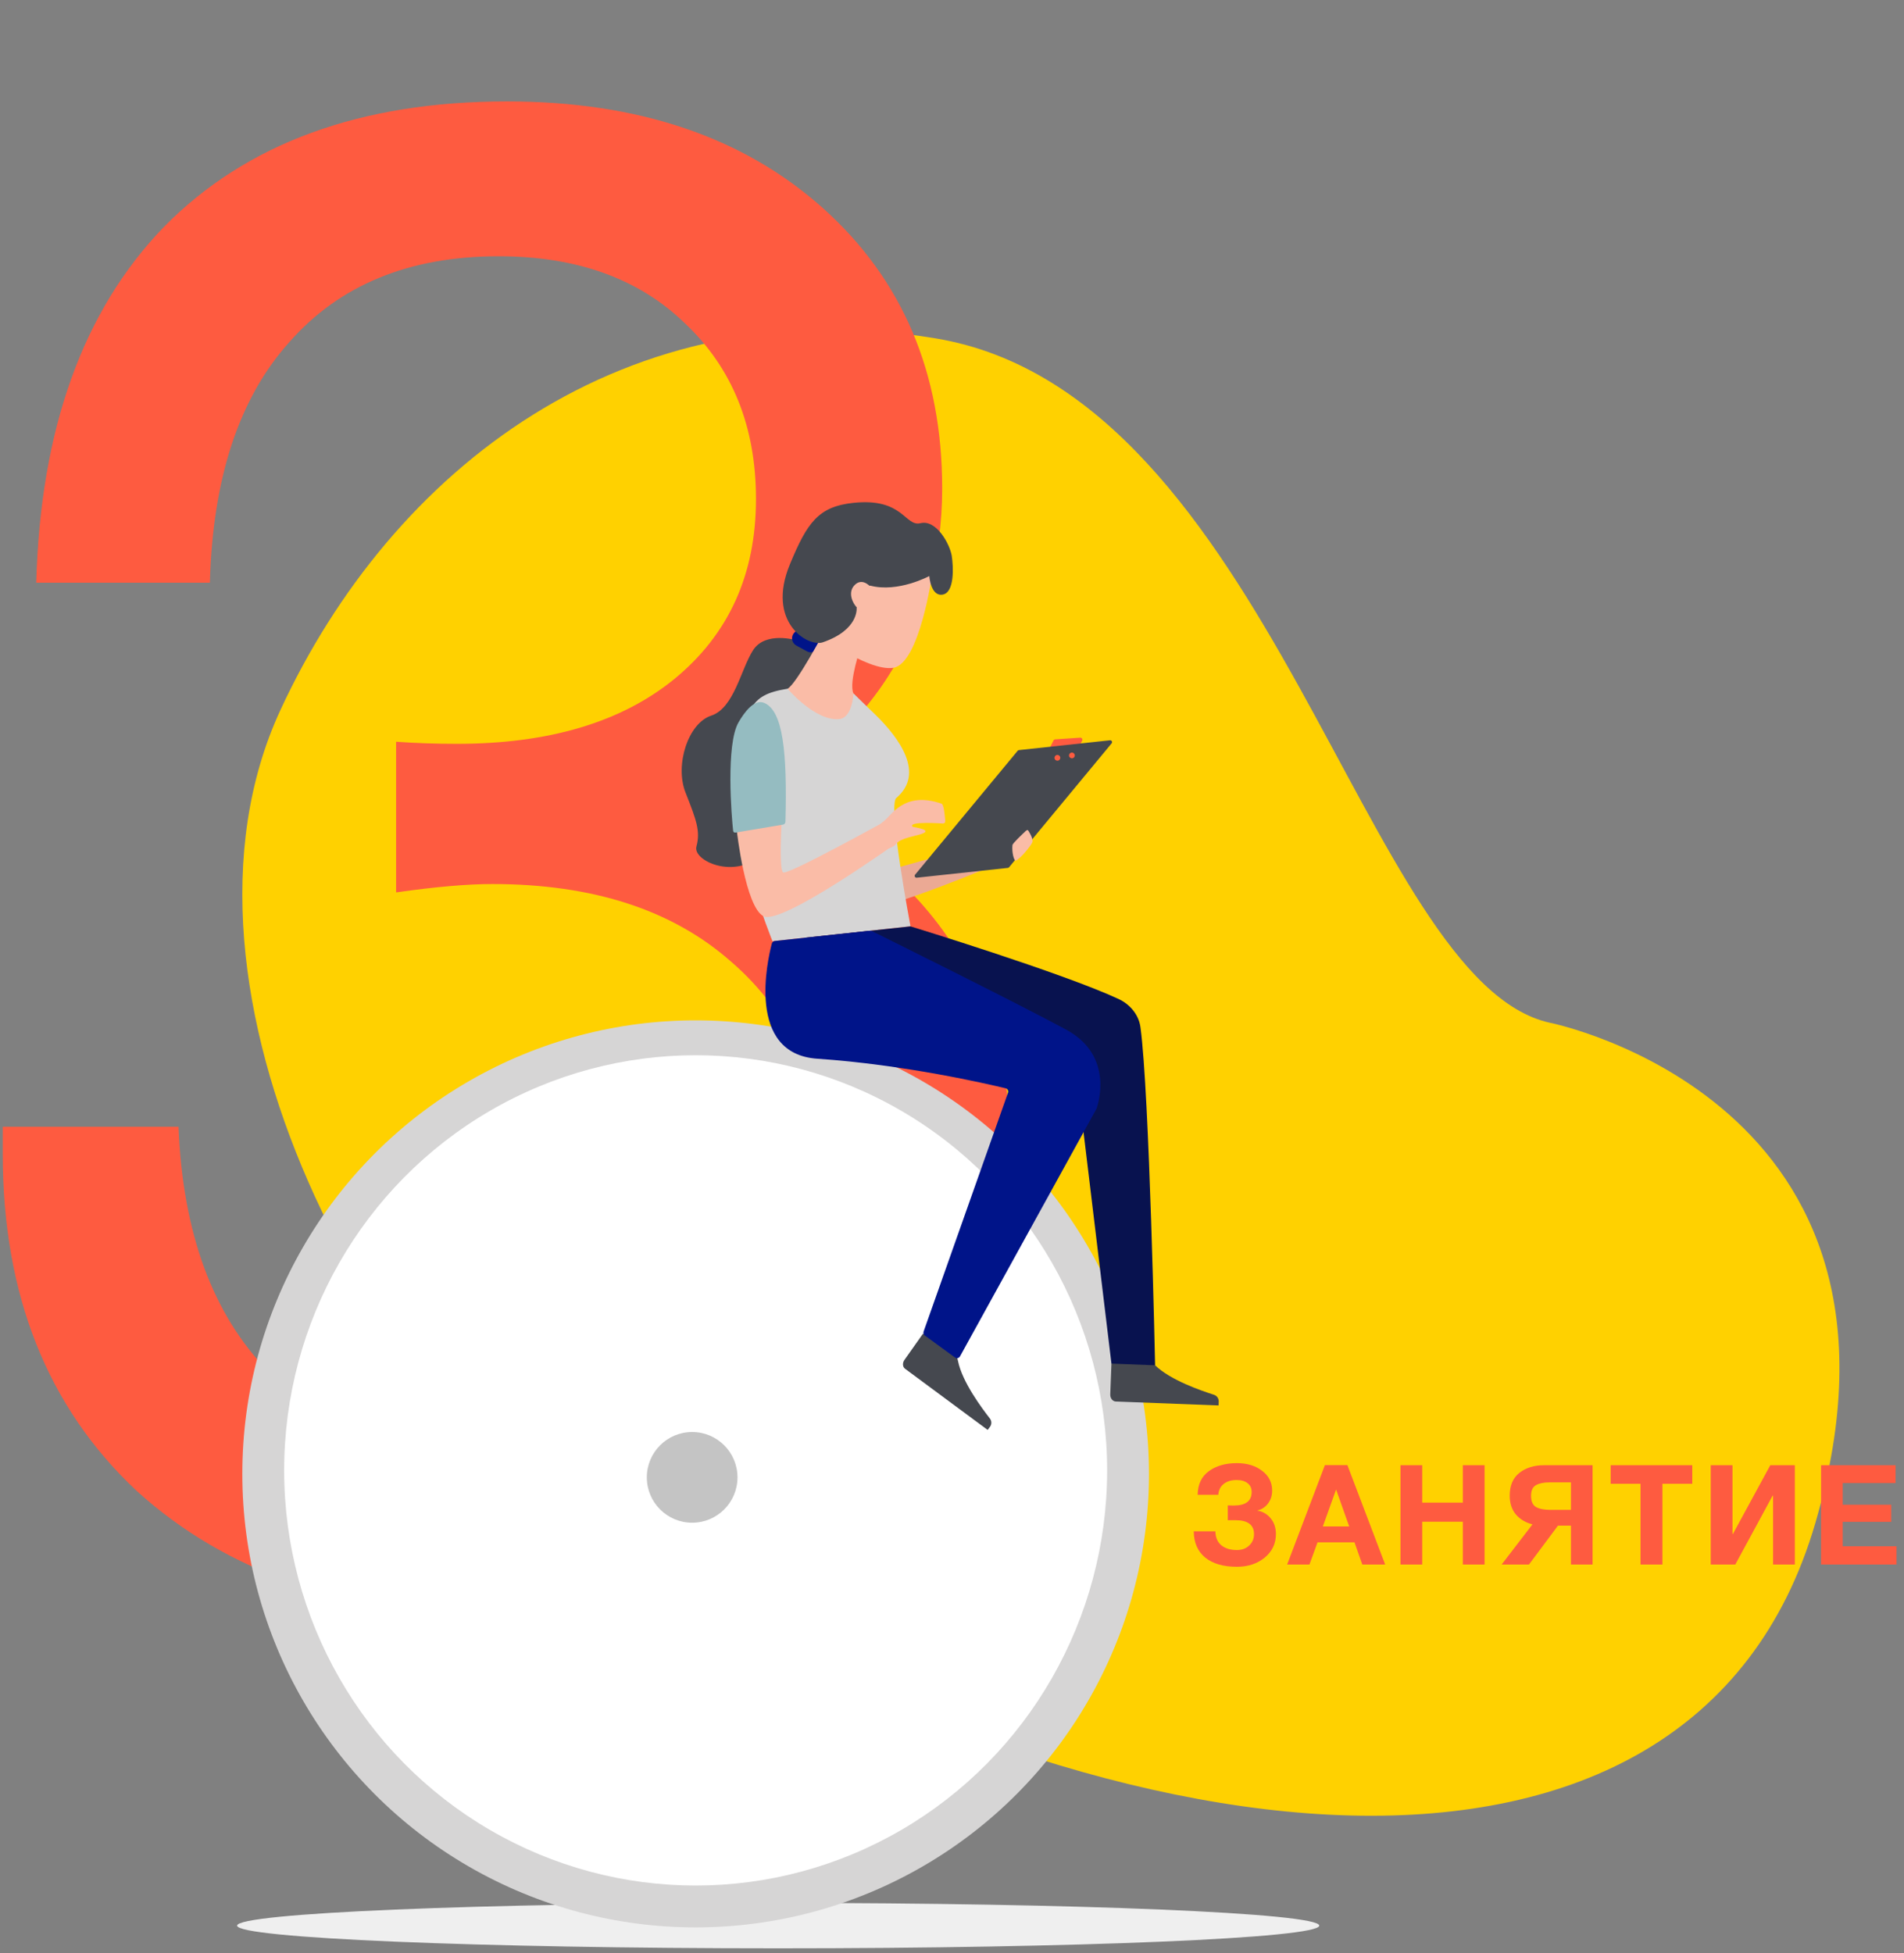 <svg width="273" height="280" viewBox="0 0 273 280" fill="none" xmlns="http://www.w3.org/2000/svg">
<rect x="0" y="0" width="273" height="280" fill="#808080" stroke="none"/>
<path d="M40.198 101.814C56.14 67.357 89.515 41.108 134.144 48.51C182.223 56.483 195.507 140.726 222.211 146.623C222.211 146.623 277.93 157.705 260.293 218.33C242.657 278.956 158.085 268.109 86.953 222.692C53.856 201.559 21.607 141.998 40.198 101.814Z" fill="#FFD100"/>
<path d="M5.194 83.539C5.794 61.539 11.894 44.539 23.494 32.539C35.294 20.539 51.694 14.539 72.694 14.539C91.494 14.539 106.594 19.639 117.994 29.839C129.394 40.039 135.094 53.439 135.094 70.039C135.094 80.039 132.494 89.039 127.294 97.039C122.294 104.839 115.194 110.639 105.994 114.439C117.994 117.239 127.494 123.239 134.494 132.439C141.494 141.639 144.994 152.739 144.994 165.739C145.194 185.339 138.394 201.239 124.594 213.439C110.994 225.439 93.294 231.439 71.494 231.439C49.894 231.439 32.594 225.539 19.594 213.739C6.794 201.739 0.394 185.639 0.394 165.439V161.539H25.594C26.194 176.739 30.494 188.439 38.494 196.639C46.494 204.839 57.594 208.939 71.794 208.939C85.394 208.939 96.394 205.139 104.794 197.539C113.394 189.739 117.694 179.739 117.694 167.539C117.694 155.139 113.394 145.239 104.794 137.839C96.394 130.439 84.994 126.739 70.594 126.739C66.994 126.739 62.394 127.139 56.794 127.939V106.339C59.594 106.539 62.494 106.639 65.494 106.639C78.694 106.639 89.094 103.539 96.694 97.339C104.494 90.939 108.394 82.339 108.394 71.539C108.394 61.139 104.994 52.739 98.194 46.339C91.594 39.939 82.694 36.739 71.494 36.739C58.694 36.739 48.694 40.839 41.494 49.039C34.294 57.039 30.494 68.539 30.094 83.539H5.194Z" fill="#FE5B40"/>
<path d="M111.579 279.32C154.425 279.32 189.158 277.862 189.158 276.064C189.158 274.266 154.425 272.808 111.579 272.808C68.733 272.808 34 274.266 34 276.064C34 277.862 68.733 279.32 111.579 279.32Z" fill="#EFEFEF"/>
<ellipse cx="99.743" cy="211.3" rx="65" ry="65.019" fill="#D6D5D5"/>
<ellipse cx="99.743" cy="210.8" rx="59" ry="59.517" fill="white"/>
<ellipse cx="99.243" cy="211.8" rx="6.5" ry="6.502" fill="#C4C4C4"/>
<g clip-path="url(#clip0_2126_20558)">
<path d="M133.664 82.286C133.664 82.286 131.859 95.127 128.096 95.738C124.333 96.349 116.42 90.335 116.42 90.335L123.73 77.933L133.664 82.286Z" fill="#FABCA7"/>
<path d="M118.18 117.888C118.18 117.888 117.74 128.761 119.936 130.701C122.131 132.641 141.297 124.557 141.297 124.557L139.96 121.109C139.96 121.109 124.587 125.843 123.914 125.32C123.241 124.798 125.867 114.834 125.867 114.834L118.18 117.888Z" fill="#EBA994"/>
<path d="M114.167 91.79C114.167 91.79 109.759 90.454 107.987 93.201C106.215 95.948 105.265 101.522 101.967 102.6C98.669 103.678 96.729 109.668 98.294 113.629C99.86 117.59 100.446 119.176 99.854 121.358C99.262 123.539 106.145 126.49 109.871 121.779C113.597 117.067 120.24 102.147 118.149 96.812C116.057 91.477 114.167 91.79 114.167 91.79Z" fill="#45484F"/>
<path d="M117.319 92.912C117.633 92.34 117.421 91.622 116.847 91.311L115.312 90.476C114.738 90.163 114.019 90.375 113.708 90.947C113.394 91.519 113.606 92.237 114.18 92.548L115.715 93.383C116.289 93.696 117.008 93.484 117.319 92.912Z" fill="#001489"/>
<path d="M118.391 90.174C118.391 90.174 114.207 98.07 112.917 98.74C112.747 98.828 113.883 103.472 117.884 103.858C123.453 104.395 123.712 100.881 123.712 100.881C123.712 100.881 122.425 99.542 122.368 99.413C121.652 97.828 123.428 92.731 123.428 92.731L118.391 90.174Z" fill="#FABCA7"/>
<path d="M159.361 195.492L159.192 199.895C159.17 200.447 159.524 200.908 159.981 200.925L174.721 201.49L174.743 200.936C174.76 200.496 174.483 200.097 174.065 199.963C172.306 199.394 167.839 197.891 165.621 195.733C161.983 192.192 159.361 195.492 159.361 195.492Z" fill="#45484F"/>
<path d="M105.391 112.634C106.716 101.489 107.288 99.655 112.917 98.74C112.917 98.74 116.94 103.454 120.356 103.087C122.235 102.885 122.367 99.414 122.367 99.414C122.367 99.414 123.197 100.206 125.439 102.387C129.021 105.869 132.635 110.904 128.511 114.405C127.264 115.463 130.552 132.808 130.552 132.808L110.76 134.937C110.76 134.937 104.572 119.512 105.391 112.634Z" fill="#D6D5D5"/>
<path d="M130.55 132.808C130.55 132.808 152.281 139.455 160.377 143.217C162.012 143.977 163.27 145.46 163.517 147.244C164.808 156.575 165.619 195.731 165.619 195.731L159.361 195.492L154.951 158.923L115.319 134.445L130.55 132.808Z" fill="#08124F"/>
<path d="M105.655 119.157C105.655 119.157 106.868 130.067 109.495 131.367C112.122 132.666 128.76 120.706 128.76 120.706L127.019 117.687C127.019 117.687 113.09 125.41 112.303 125.081C111.517 124.753 112.273 114.201 112.273 114.201L105.655 119.157Z" fill="#FABCA7"/>
<path d="M109.602 100.78C112.275 101.95 112.887 107.869 112.618 117.809C112.613 118 112.48 118.169 112.294 118.215L105.472 119.361C105.306 119.402 105.142 119.293 105.122 119.124C104.891 117.145 104.043 106.734 105.896 103.546C106.698 102.168 108.138 100.14 109.602 100.78Z" fill="#95BCC1"/>
<path d="M155.165 106.185L154.225 108.025C154.177 108.119 154.083 108.18 153.979 108.187L150.421 108.426C150.191 108.441 150.03 108.202 150.134 107.996L151.05 106.158C151.098 106.062 151.192 106 151.297 105.994L154.879 105.753C155.11 105.736 155.27 105.979 155.165 106.185Z" fill="#FE5B40"/>
<path d="M131.99 75.004C129.72 75.552 129.545 71.319 122.334 72.094C117.327 72.633 115.73 74.929 113.252 80.917C109.829 89.19 115.837 92.816 117.967 92.086C123.164 90.303 122.825 87.168 122.825 87.168C122.825 87.168 124.453 83.872 124.788 83.96C128.749 85.007 133.245 82.586 133.245 82.586C133.245 82.586 133.448 85.546 135.163 85.244C136.876 84.944 136.713 81.283 136.463 79.684C136.214 78.088 134.296 74.447 131.99 75.004Z" fill="#45484F"/>
<path d="M144.507 124.426L131.446 125.832C131.208 125.857 131.059 125.585 131.206 125.399L145.913 107.635C145.958 107.58 146.024 107.543 146.094 107.536L159.155 106.13C159.393 106.104 159.542 106.377 159.394 106.562L144.687 124.327C144.643 124.384 144.578 124.419 144.507 124.426Z" fill="#45484F"/>
<path d="M148.004 120.776C148.224 120.22 147.42 119.056 147.42 119.056C147.375 118.958 147.213 118.997 147.064 119.139C146.511 119.669 145.194 120.892 145.167 121.166C145.062 122.237 145.399 123.46 145.644 123.37C146.33 123.114 147.829 121.219 148.004 120.776Z" fill="#FABCA7"/>
<path d="M128.089 121.336C125.994 122.671 124.418 119.382 126.7 117.743C127.805 116.95 129.602 113.36 134.993 115.215C135.349 115.338 135.465 116.999 135.533 117.704C135.552 117.893 135.406 118.059 135.215 118.066C135.215 118.066 130.126 117.682 130.836 118.523C130.9 118.6 134.573 119.003 131.428 119.755C128.236 120.513 128.867 120.839 128.089 121.336Z" fill="#FABCA7"/>
<path d="M132.307 191.248L129.702 194.933C129.372 195.376 129.401 195.956 129.768 196.228L141.614 205L141.946 204.555C142.209 204.201 142.206 203.718 141.937 203.368C140.806 201.907 137.971 198.151 137.362 195.119C136.363 190.148 132.307 191.248 132.307 191.248Z" fill="#45484F"/>
<path d="M125.052 84.747C125.107 84.576 125.068 84.39 124.95 84.256C124.537 83.791 123.499 82.867 122.504 83.912C121.411 85.06 122.373 86.951 123.476 87.621C123.752 87.79 124.115 87.643 124.215 87.336L125.052 84.747Z" fill="#FABCA7"/>
<path d="M111.09 134.902C110.887 134.924 110.721 135.067 110.669 135.262C110.067 137.547 106.932 151.091 117.191 151.783C129.634 152.622 141.588 155.394 144.188 156.023C144.468 156.091 144.625 156.386 144.529 156.658L132.425 190.904C132.353 191.107 132.423 191.333 132.598 191.46L136.929 194.617C137.167 194.79 137.503 194.716 137.644 194.459L157.206 158.969C157.219 158.945 157.228 158.924 157.237 158.899C157.437 158.338 159.754 151.35 152.899 147.63C146.076 143.927 126.722 134.331 124.999 133.478C124.916 133.437 124.827 133.422 124.733 133.432L111.09 134.902Z" fill="#001489"/>
<path d="M153.284 108.375C153.323 108.599 153.537 108.75 153.764 108.711C153.991 108.673 154.14 108.459 154.101 108.233C154.062 108.009 153.849 107.858 153.622 107.896C153.397 107.937 153.246 108.15 153.284 108.375Z" fill="#FE5B40"/>
<path d="M151.203 108.715C151.242 108.94 151.455 109.09 151.682 109.052C151.907 109.013 152.058 108.8 152.02 108.573C151.981 108.349 151.767 108.198 151.54 108.237C151.315 108.277 151.164 108.491 151.203 108.715Z" fill="#FE5B40"/>
</g>
<path d="M182.943 219.919C182.943 221.293 182.41 222.419 181.343 223.299C180.276 224.179 178.943 224.619 177.343 224.619C175.41 224.619 173.896 224.179 172.803 223.299C171.723 222.406 171.176 221.153 171.163 219.539H174.263C174.29 220.446 174.583 221.119 175.143 221.559C175.703 221.999 176.436 222.219 177.343 222.219C178.063 222.219 178.65 222.006 179.103 221.579C179.57 221.139 179.803 220.593 179.803 219.939C179.803 218.606 178.91 217.939 177.123 217.939H176.043V215.819C176.203 215.833 176.483 215.839 176.883 215.839C178.603 215.839 179.463 215.193 179.463 213.899C179.463 213.353 179.27 212.933 178.883 212.639C178.496 212.333 177.976 212.179 177.323 212.179C176.55 212.179 175.93 212.366 175.463 212.739C174.996 213.099 174.736 213.619 174.683 214.299H171.723C171.75 212.793 172.29 211.659 173.343 210.899C174.396 210.139 175.73 209.759 177.343 209.759C178.81 209.759 180.016 210.126 180.963 210.859C181.923 211.579 182.403 212.526 182.403 213.699C182.403 214.406 182.203 215.026 181.803 215.559C181.403 216.079 180.883 216.413 180.243 216.559C181.03 216.679 181.676 217.046 182.183 217.659C182.69 218.273 182.943 219.026 182.943 219.919ZM193.191 210.039L198.611 224.299H195.331L194.211 221.119H188.911L187.751 224.299H184.551L189.971 210.039H193.191ZM193.451 218.839L191.571 213.539L189.671 218.839H193.451ZM212.863 210.059V224.299H209.743V218.159H203.923V224.299H200.803V210.059H203.923V215.419H209.743V210.059H212.863ZM223.387 218.719L219.227 224.299H215.307L219.727 218.539C218.74 218.286 217.947 217.813 217.347 217.119C216.76 216.413 216.467 215.513 216.467 214.419C216.467 212.979 216.927 211.893 217.847 211.159C218.78 210.426 219.954 210.059 221.367 210.059H228.347V224.299H225.247V218.719H223.387ZM225.247 216.459V212.519H222.147C221.347 212.519 220.707 212.653 220.227 212.919C219.76 213.186 219.527 213.693 219.527 214.439C219.527 215.239 219.767 215.779 220.247 216.059C220.74 216.326 221.42 216.459 222.287 216.459H225.247ZM242.641 210.059V212.719H238.361V224.299H235.221V212.719H230.941V210.059H242.641ZM257.347 210.059V224.299H254.227V214.419H254.167L248.807 224.299H245.287V210.059H248.407V219.919H248.467L253.827 210.059H257.347ZM271.791 210.059V212.619H264.211V215.719H271.171V218.179H264.211V221.679H271.931V224.299H261.111V210.059H271.791Z" fill="#FE5B40"/>
<defs>
<clipPath id="clip0_2126_20558">
<rect width="77" height="133" fill="white" transform="translate(97.743 72)"/>
</clipPath>
</defs>
</svg>
